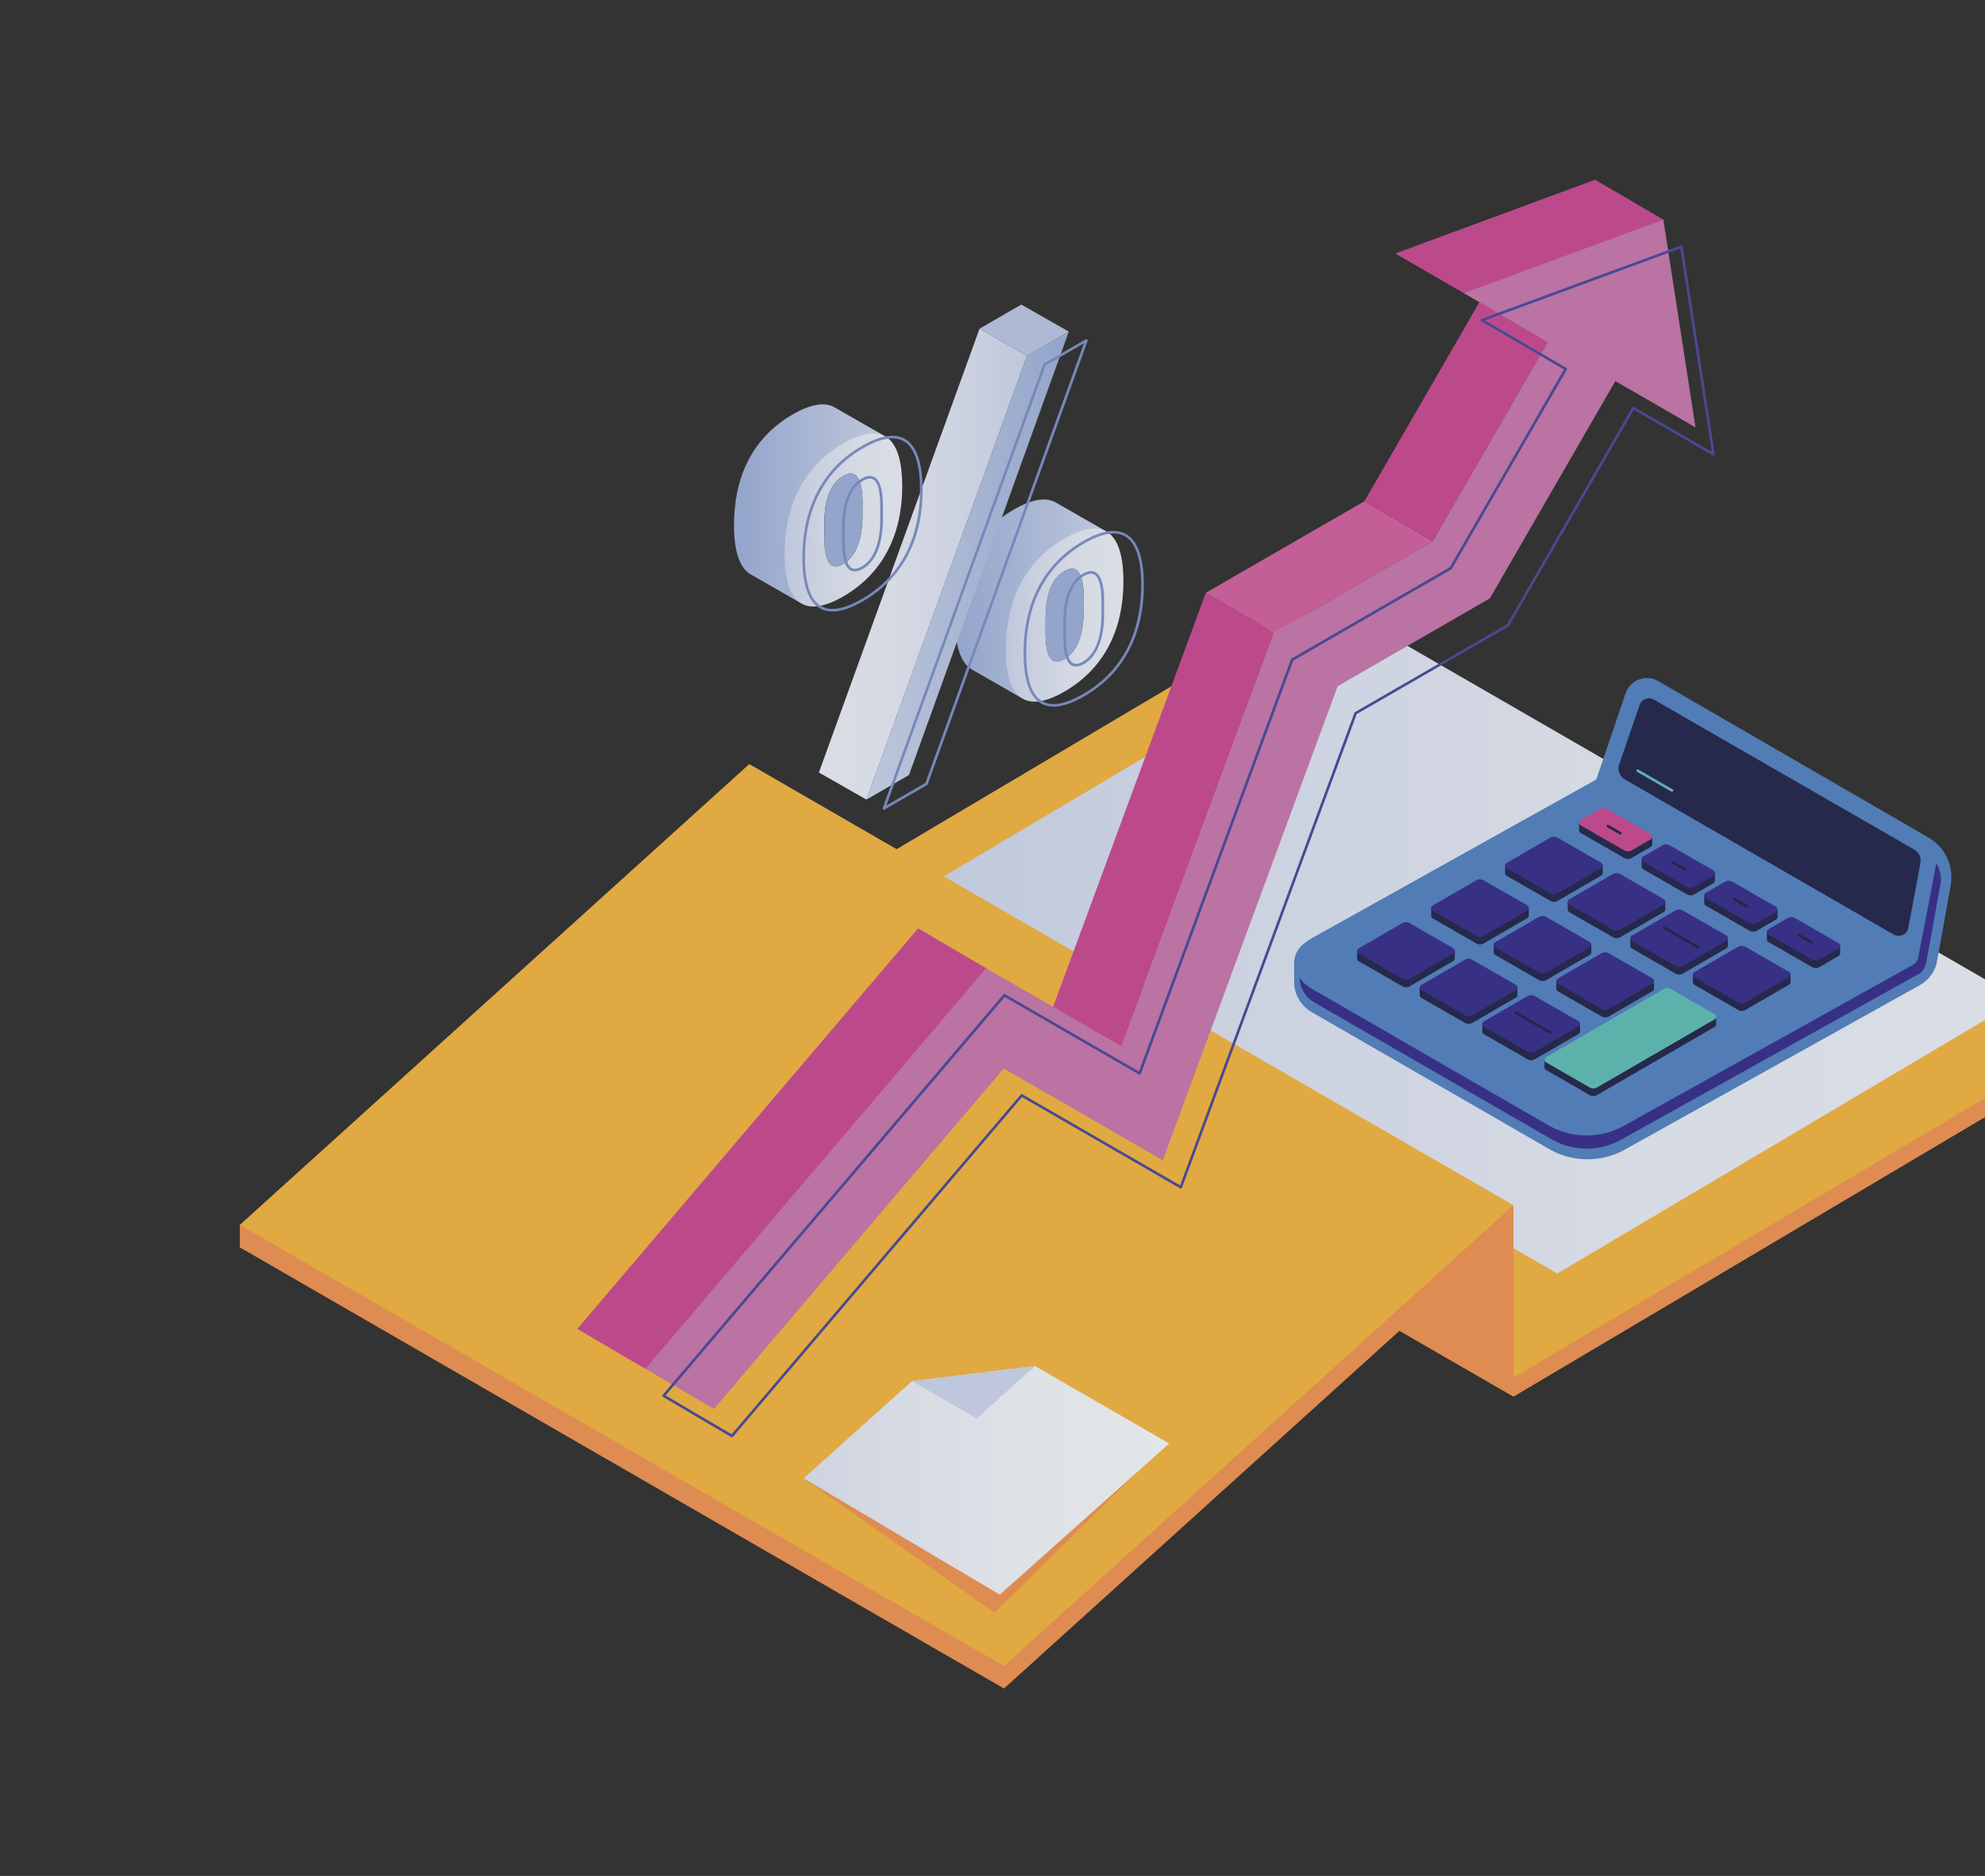 <?xml version="1.0" encoding="utf-8"?>
<!-- Generator: Adobe Illustrator 25.2.1, SVG Export Plug-In . SVG Version: 6.00 Build 0)  -->
<svg version="1.1" id="レイヤー_1" xmlns="http://www.w3.org/2000/svg" xmlns:xlink="http://www.w3.org/1999/xlink" x="0px"
	 y="0px" viewBox="0 0 208.719 197.275" style="enable-background:new 0 0 208.719 197.275;" xml:space="preserve">
<rect x="0" y="0" width="208.719" height="197.275" fill="#333333" stroke="none"/>
<style type="text/css">
	.st0{opacity:0.9;clip-path:url(#SVGID_2_);}
	.st1{fill:#F19654;}
	.st2{fill:#F4B643;}
	.st3{fill:url(#SVGID_3_);}
	.st4{fill:#CB4C95;}
	.st5{fill:#D364A1;}
	.st6{fill:#C97AAE;}
	.st7{fill:#4B4B9C;}
	.st8{fill:#5484C4;}
	.st9{fill:#25284E;}
	.st10{fill:#38308E;}
	.st11{fill:#61C0B8;}
	.st12{fill:#20274A;}
	.st13{fill:#040000;}
	.st14{fill:url(#SVGID_4_);}
	.st15{fill:url(#SVGID_5_);}
	.st16{fill:#9DB1DB;}
	.st17{fill:#7E91C8;}
	.st18{fill:url(#SVGID_6_);}
	.st19{fill:url(#SVGID_7_);}
	.st20{fill:#BCC8E6;}
	.st21{fill:url(#SVGID_8_);}
	.st22{fill:url(#SVGID_9_);}
	.st23{fill:url(#SVGID_10_);}
	.st24{fill:#CDD7ED;}
</style>
<g>
	<defs>
		<rect id="SVGID_1_" width="208.719" height="197.275"/>
	</defs>
	<clipPath id="SVGID_2_">
		<use xlink:href="#SVGID_1_"  style="overflow:visible;"/>
	</clipPath>
	<g class="st0">
		<polygon class="st1" points="159.136,146.876 78.786,100.486 216.277,110.997 216.277,112.996 		"/>
		<polygon class="st2" points="159.136,144.876 78.786,98.486 135.926,64.607 216.277,110.997 		"/>
		
			<linearGradient id="SVGID_3_" gradientUnits="userSpaceOnUse" x1="5941.205" y1="99.769" x2="6058.206" y2="99.769" gradientTransform="matrix(-1 0 0 1 6153.579 0)">
			<stop  offset="0" style="stop-color:#ECF0F8"/>
			<stop  offset="0.35" style="stop-color:#E7ECF6"/>
			<stop  offset="0.747" style="stop-color:#DAE1F2"/>
			<stop  offset="1" style="stop-color:#CDD7ED"/>
		</linearGradient>
		<polygon class="st3" points="163.749,133.923 95.373,94.446 143.998,65.615 212.375,105.092 		"/>
		<polygon class="st1" points="159.136,126.743 159.136,144.876 143.432,135.81 		"/>
		<polygon class="st1" points="105.568,177.565 25.218,131.175 25.218,128.811 159.136,129.106 		"/>
		<polygon class="st2" points="105.568,175.201 25.218,128.811 78.785,80.353 159.136,126.743 		"/>
		<g>
			<polygon class="st4" points="96.536,97.628 60.701,139.744 67.886,143.968 103.718,101.83 			"/>
			<polygon class="st4" points="110.568,106.318 117.934,110.036 133.976,66.539 126.794,62.337 			"/>
			<g>
				<polygon class="st5" points="126.794,62.337 133.976,66.539 150.651,56.911 143.469,52.709 				"/>
				<polygon class="st4" points="167.717,18.902 146.712,26.66 155.56,31.768 143.469,52.709 150.651,56.911 162.742,35.97 
					174.899,23.104 				"/>
			</g>
			<polygon class="st6" points="174.899,23.104 153.93,30.827 162.742,35.97 150.651,56.911 133.976,66.539 117.934,110.036 
				103.718,101.83 67.883,143.945 75.068,148.169 105.537,112.358 122.265,122.014 140.65,72.164 156.66,62.92 169.851,40.074 
				178.277,44.939 			"/>
			<path class="st7" d="M76.96,151.146c-0.024,0-0.049-0.006-0.07-0.02l-7.185-4.224c-0.035-0.021-0.059-0.056-0.066-0.096
				c-0.007-0.041,0.005-0.082,0.031-0.114l35.835-42.116c0.043-0.05,0.116-0.063,0.175-0.03l14.074,8.125l15.985-43.344
				c0.011-0.031,0.032-0.056,0.06-0.072l16.643-9.609l12.003-20.789l-8.692-5.073c-0.047-0.027-0.073-0.078-0.068-0.132
				c0.005-0.054,0.04-0.1,0.09-0.118l20.969-7.724c0.038-0.013,0.082-0.011,0.118,0.011c0.036,0.021,0.06,0.057,0.067,0.098
				l3.378,21.835c0.008,0.052-0.014,0.105-0.059,0.135c-0.043,0.031-0.101,0.033-0.148,0.005l-8.306-4.795l-13.121,22.726
				c-0.012,0.021-0.03,0.039-0.05,0.05l-15.967,9.219L124.287,124.9c-0.014,0.039-0.044,0.069-0.083,0.082
				c-0.04,0.015-0.081,0.011-0.116-0.01l-16.628-9.599l-30.394,35.724C77.039,151.129,77,151.146,76.96,151.146z M69.987,146.747
				l6.944,4.082l30.393-35.723c0.043-0.05,0.116-0.063,0.175-0.03l16.586,9.575l18.328-49.696c0.011-0.031,0.032-0.056,0.06-0.072
				l15.979-9.225l13.171-22.814c0.038-0.065,0.124-0.088,0.189-0.05l8.176,4.721l-3.307-21.382l-20.534,7.564l8.557,4.994
				c0.066,0.039,0.088,0.123,0.05,0.189l-12.091,20.941c-0.012,0.021-0.03,0.039-0.05,0.05l-16.631,9.602l-16.025,43.451
				c-0.014,0.039-0.044,0.068-0.083,0.082c-0.04,0.015-0.081,0.011-0.116-0.01l-14.117-8.15L69.987,146.747z"/>
		</g>
		<g>
			<g>
				<g>
					<path class="st8" d="M202.776,88.076c1.757,1.017,2.69,3.025,2.334,5.024c-0.603,3.386-1.458,8.164-1.517,8.354
						c-0.262,0.871-0.852,1.664-1.782,2.175l-30.996,17.28c-2.411,1.337-5.385,1.337-7.796,0l-25.003-14.422
						c-1.199-0.662-1.841-1.789-1.933-2.948l-0.013-2.018c-0.052-1.31,0.593-2.153,1.949-2.906l29.829-16.643l3.077-9.064
						c0.48-1.414,2.133-2.035,3.425-1.287L202.776,88.076z"/>
					<path class="st9" d="M201.933,90.718c-0.383,2.103-0.95,5.104-1.283,6.859c-0.133,0.7-0.917,1.057-1.534,0.701l-28.281-16.322
						c-0.543-0.313-0.788-0.967-0.584-1.56l2.154-6.267c0.211-0.615,0.932-0.885,1.495-0.56l27.397,15.782
						C201.777,89.627,202.032,90.173,201.933,90.718z"/>
					<path class="st10" d="M203.6,90.794l-1.906,9.94c-0.072,0.311-0.273,0.576-0.551,0.731l-30.413,16.941
						c-2.405,1.33-5.379,1.33-7.796,0l-25.003-14.429c-0.544-0.301-0.97-0.701-1.284-1.16c-0.007,0.065,0.007,0.177,0.007,0.177
						c0.085,1.042,0.668,1.939,1.605,2.457l25.003,14.422c1.088,0.603,2.319,0.917,3.571,0.917c1.258,0,2.489-0.314,3.577-0.917
						l31.386-17.473c0.451-0.251,0.661-0.727,0.755-1.234c0.179-0.969,1.071-5.901,1.485-8.193
						C204.17,92.218,204.015,91.441,203.6,90.794z"/>
				</g>
				<g>
					<g>
						<g>
							<path class="st9" d="M166.037,86.507l-0.002,0.81c0,0.104,0.052,0.209,0.156,0.268l4.594,2.641
								c0.242,0.139,0.54,0.139,0.781-0.001l2.02-1.174c0.103-0.06,0.155-0.164,0.154-0.269l0.002-0.717L166.037,86.507z"/>
							<path class="st4" d="M166.192,86.247l2.02-1.174c0.242-0.14,0.539-0.141,0.781-0.001l4.594,2.641
								c0.207,0.119,0.207,0.417,0.001,0.537l-2.02,1.174c-0.241,0.14-0.539,0.141-0.781,0.001l-4.594-2.641
								C165.986,86.665,165.985,86.367,166.192,86.247z"/>
						</g>
						<g>
							<path class="st9" d="M158.258,91.013l-0.002,0.81c0,0.104,0.052,0.209,0.156,0.268l4.594,2.641
								c0.242,0.139,0.54,0.139,0.781-0.001l4.584-2.658c0.103-0.06,0.155-0.164,0.155-0.269l0.002-0.717L158.258,91.013z"/>
							<path class="st10" d="M158.413,90.753l4.584-2.658c0.242-0.14,0.539-0.141,0.781-0.001l4.594,2.641
								c0.207,0.119,0.207,0.417,0.001,0.537l-4.584,2.658c-0.242,0.14-0.539,0.141-0.781,0.001l-4.594-2.641
								C158.207,91.171,158.206,90.873,158.413,90.753z"/>
						</g>
						<g>
							<path class="st9" d="M162.4,111.437l-0.002,0.81c0,0.104,0.052,0.209,0.156,0.268l4.594,2.641
								c0.242,0.139,0.54,0.139,0.781-0.001l12.363-7.164c0.103-0.06,0.155-0.164,0.154-0.269l0.002-0.717L162.4,111.437z"/>
							<path class="st11" d="M162.554,111.178l12.363-7.164c0.242-0.14,0.539-0.141,0.781-0.001l4.594,2.641
								c0.207,0.119,0.207,0.417,0.001,0.537l-12.363,7.164c-0.241,0.14-0.539,0.141-0.781,0.001l-4.594-2.641
								C162.349,111.596,162.348,111.297,162.554,111.178z"/>
						</g>
					</g>
					<g>
						<g>
							<path class="st9" d="M172.619,90.331l-0.002,0.81c0,0.104,0.052,0.209,0.155,0.268l4.594,2.641
								c0.242,0.139,0.54,0.139,0.781-0.001l2.02-1.174c0.103-0.06,0.155-0.164,0.154-0.269l0.002-0.717L172.619,90.331z"/>
							<path class="st10" d="M172.774,90.071l2.02-1.174c0.241-0.14,0.539-0.141,0.781-0.001l4.594,2.641
								c0.207,0.119,0.207,0.417,0.001,0.537l-2.02,1.174c-0.242,0.14-0.539,0.141-0.781,0.001l-4.594-2.641
								C172.568,90.489,172.567,90.191,172.774,90.071z"/>
						</g>
						<g>
							<path class="st9" d="M164.841,94.837l-0.002,0.81c0,0.104,0.052,0.209,0.156,0.268l4.594,2.641
								c0.242,0.139,0.54,0.139,0.781-0.001l4.584-2.658c0.103-0.06,0.155-0.164,0.155-0.269l0.002-0.717L164.841,94.837z"/>
							<path class="st10" d="M164.995,94.577l4.584-2.658c0.242-0.14,0.539-0.141,0.781-0.001l4.594,2.641
								c0.207,0.119,0.207,0.417,0.001,0.537l-4.584,2.658c-0.242,0.14-0.539,0.141-0.781,0.001l-4.594-2.641
								C164.789,94.995,164.789,94.697,164.995,94.577z"/>
						</g>
						<g>
							<path class="st9" d="M157.062,99.343l-0.002,0.81c0,0.104,0.052,0.209,0.156,0.268l4.594,2.641
								c0.242,0.139,0.54,0.139,0.781-0.001l4.584-2.658c0.103-0.06,0.155-0.164,0.154-0.269l0.002-0.717L157.062,99.343z"/>
							<path class="st10" d="M157.217,99.083l4.584-2.658c0.241-0.14,0.539-0.141,0.781-0.001l4.594,2.641
								c0.207,0.119,0.207,0.417,0.001,0.537l-4.584,2.658c-0.242,0.14-0.539,0.141-0.781,0.001l-4.594-2.641
								C157.011,99.501,157.01,99.203,157.217,99.083z"/>
						</g>
						<g>
							<path class="st9" d="M149.283,103.849l-0.002,0.81c0,0.104,0.052,0.209,0.156,0.268l4.594,2.641
								c0.242,0.139,0.54,0.139,0.781-0.001l4.584-2.658c0.103-0.06,0.155-0.164,0.154-0.269l0.002-0.717L149.283,103.849z"/>
							<path class="st10" d="M149.438,103.589l4.584-2.658c0.242-0.14,0.539-0.141,0.781-0.001l4.594,2.641
								c0.207,0.119,0.207,0.417,0.001,0.537l-4.584,2.658c-0.241,0.14-0.539,0.141-0.781,0.001l-4.594-2.641
								C149.232,104.007,149.232,103.709,149.438,103.589z"/>
						</g>
						<g>
							<path class="st9" d="M150.48,95.491l-0.002,0.81c0,0.104,0.052,0.209,0.156,0.268l4.594,2.641
								c0.242,0.139,0.54,0.139,0.781-0.001l4.584-2.658c0.103-0.06,0.155-0.164,0.154-0.269l0.002-0.717L150.48,95.491z"/>
							<path class="st10" d="M150.634,95.231l4.584-2.658c0.242-0.14,0.539-0.141,0.781-0.001l4.594,2.641
								c0.207,0.119,0.207,0.417,0.001,0.537l-4.584,2.658c-0.242,0.14-0.539,0.141-0.781,0.001l-4.594-2.641
								C150.428,95.649,150.428,95.351,150.634,95.231z"/>
						</g>
						<g>
							<path class="st9" d="M142.701,99.997l-0.002,0.81c0,0.104,0.052,0.209,0.155,0.268l4.594,2.641
								c0.242,0.139,0.54,0.139,0.781-0.001l4.584-2.658c0.103-0.06,0.155-0.164,0.154-0.269l0.002-0.717L142.701,99.997z"/>
							<path class="st10" d="M142.856,99.737l4.584-2.658c0.241-0.14,0.539-0.141,0.781-0.001l4.594,2.641
								c0.207,0.119,0.207,0.417,0.001,0.537l-4.584,2.658c-0.241,0.14-0.539,0.141-0.781,0.001l-4.594-2.641
								C142.65,100.155,142.649,99.857,142.856,99.737z"/>
						</g>
					</g>
					<g>
						<g>
							<path class="st9" d="M179.202,94.155l-0.002,0.81c0,0.104,0.052,0.209,0.155,0.268l4.594,2.641
								c0.242,0.139,0.54,0.139,0.781-0.001l2.02-1.174c0.103-0.06,0.155-0.164,0.154-0.269l0.002-0.717L179.202,94.155z"/>
							<path class="st10" d="M179.356,93.896l2.02-1.174c0.241-0.14,0.539-0.141,0.781-0.001l4.594,2.641
								c0.207,0.119,0.207,0.417,0.001,0.537l-2.02,1.174c-0.242,0.14-0.539,0.141-0.781,0.001l-4.594-2.641
								C179.15,94.314,179.15,94.015,179.356,93.896z"/>
						</g>
						<g>
							<path class="st9" d="M171.423,98.661l-0.002,0.81c0,0.104,0.052,0.209,0.155,0.268l4.594,2.641
								c0.242,0.139,0.54,0.139,0.781-0.001l4.584-2.658c0.103-0.06,0.155-0.164,0.155-0.269l0.002-0.717L171.423,98.661z"/>
							<path class="st10" d="M171.578,98.401l4.584-2.658c0.241-0.14,0.539-0.141,0.781-0.001l4.594,2.641
								c0.207,0.119,0.207,0.417,0.001,0.537l-4.584,2.658c-0.242,0.14-0.539,0.141-0.781,0.001l-4.594-2.641
								C171.372,98.82,171.371,98.521,171.578,98.401z"/>
						</g>
						<g>
							<path class="st9" d="M163.644,103.167l-0.002,0.81c0,0.104,0.052,0.209,0.155,0.268l4.594,2.641
								c0.242,0.139,0.54,0.139,0.781-0.001l4.584-2.658c0.103-0.06,0.155-0.164,0.154-0.269l0.002-0.717L163.644,103.167z"/>
							<path class="st10" d="M163.799,102.907l4.584-2.658c0.241-0.14,0.539-0.141,0.781-0.001l4.594,2.641
								c0.207,0.119,0.207,0.417,0.001,0.537l-4.584,2.658c-0.241,0.14-0.539,0.141-0.781,0.001l-4.594-2.641
								C163.593,103.325,163.592,103.027,163.799,102.907z"/>
						</g>
						<g>
							<path class="st9" d="M155.866,107.673l-0.002,0.81c0,0.104,0.052,0.209,0.155,0.268l4.594,2.641
								c0.242,0.139,0.54,0.139,0.781-0.001l4.584-2.658c0.103-0.06,0.155-0.164,0.155-0.269l0.002-0.717L155.866,107.673z"/>
							<path class="st10" d="M156.02,107.413l4.584-2.658c0.242-0.14,0.539-0.141,0.781-0.001l4.594,2.641
								c0.207,0.119,0.207,0.417,0.001,0.537l-4.584,2.658c-0.242,0.14-0.539,0.141-0.781,0.001l-4.594-2.641
								C155.814,107.831,155.814,107.533,156.02,107.413z"/>
						</g>
					</g>
					<g>
						<g>
							<path class="st9" d="M185.784,97.979l-0.002,0.81c0,0.104,0.052,0.209,0.156,0.268l4.594,2.641
								c0.242,0.139,0.54,0.139,0.781-0.001l2.02-1.174c0.103-0.06,0.155-0.164,0.154-0.269l0.002-0.717L185.784,97.979z"/>
							<path class="st10" d="M185.939,97.72l2.02-1.174c0.241-0.14,0.539-0.141,0.781-0.001l4.594,2.641
								c0.207,0.119,0.207,0.417,0.001,0.537l-2.02,1.174c-0.242,0.14-0.539,0.141-0.781,0.001l-4.594-2.641
								C185.733,98.138,185.732,97.839,185.939,97.72z"/>
						</g>
						<g>
							<path class="st9" d="M178.005,102.485l-0.002,0.81c0,0.104,0.052,0.209,0.156,0.268l4.594,2.641
								c0.242,0.139,0.54,0.139,0.781-0.001l4.584-2.658c0.103-0.06,0.155-0.164,0.154-0.269l0.002-0.717L178.005,102.485z"/>
							<path class="st10" d="M178.16,102.225l4.584-2.658c0.241-0.14,0.539-0.141,0.781-0.001l4.594,2.641
								c0.207,0.119,0.207,0.417,0.001,0.537l-4.584,2.658c-0.242,0.14-0.539,0.141-0.781,0.001l-4.594-2.641
								C177.954,102.644,177.953,102.345,178.16,102.225z"/>
						</g>
					</g>
				</g>
			</g>
			<path class="st11" d="M175.805,83.266c-0.023,0-0.048-0.006-0.069-0.019l-3.607-2.082c-0.066-0.038-0.088-0.123-0.05-0.189
				c0.038-0.066,0.124-0.087,0.189-0.05l3.607,2.082c0.066,0.038,0.088,0.123,0.05,0.189
				C175.9,83.241,175.853,83.266,175.805,83.266z"/>
			<path class="st12" d="M178.566,99.765c-0.023,0-0.048-0.006-0.069-0.019l-3.607-2.081c-0.066-0.038-0.088-0.123-0.05-0.189
				c0.038-0.065,0.124-0.088,0.189-0.05l3.607,2.081c0.066,0.038,0.088,0.123,0.05,0.189
				C178.66,99.74,178.613,99.765,178.566,99.765z"/>
			<path class="st12" d="M183.66,95.433c-0.023,0-0.048-0.006-0.069-0.019l-1.302-0.752c-0.066-0.038-0.088-0.123-0.05-0.189
				c0.039-0.066,0.124-0.088,0.189-0.05l1.302,0.752c0.066,0.038,0.088,0.123,0.05,0.189
				C183.755,95.407,183.708,95.433,183.66,95.433z"/>
			<path class="st12" d="M177.208,91.587c-0.023,0-0.048-0.006-0.069-0.019l-1.301-0.751c-0.066-0.038-0.088-0.123-0.05-0.189
				c0.038-0.066,0.124-0.088,0.189-0.05l1.301,0.751c0.066,0.038,0.088,0.123,0.05,0.189
				C177.303,91.562,177.256,91.587,177.208,91.587z"/>
			<path class="st12" d="M170.372,87.763c-0.023,0-0.048-0.006-0.069-0.019L169,86.993c-0.066-0.038-0.088-0.123-0.05-0.189
				c0.038-0.066,0.124-0.087,0.189-0.05l1.302,0.752c0.066,0.038,0.088,0.123,0.05,0.189
				C170.466,87.738,170.419,87.763,170.372,87.763z"/>
			<path class="st12" d="M190.461,99.236c-0.023,0-0.048-0.006-0.069-0.019l-1.301-0.752c-0.066-0.038-0.088-0.123-0.05-0.189
				c0.038-0.065,0.124-0.088,0.189-0.05l1.301,0.752c0.066,0.038,0.088,0.123,0.05,0.189
				C190.555,99.211,190.508,99.236,190.461,99.236z"/>
			<path class="st12" d="M163.002,108.721c-0.023,0-0.048-0.006-0.069-0.019l-3.607-2.082c-0.066-0.038-0.088-0.123-0.05-0.189
				c0.038-0.066,0.123-0.088,0.189-0.05l3.607,2.082c0.066,0.038,0.088,0.123,0.05,0.189
				C163.097,108.696,163.05,108.721,163.002,108.721z"/>
		</g>
		<g>
			<path class="st13" d="M82.48,53.989v1.72c0,2.687,0.686,4.278,2.419,3.277c1.772-1.023,2.376-3.359,2.376-6.046v-1.72
				c0-2.687-0.604-4.325-2.376-3.302C83.166,48.919,82.48,51.302,82.48,53.989z"/>
			<g>
				<g>
					
						<linearGradient id="SVGID_4_" gradientUnits="userSpaceOnUse" x1="6037.259" y1="62.97" x2="6053.143" y2="62.97" gradientTransform="matrix(-1 0 0 1 6153.579 0)">
						<stop  offset="0" style="stop-color:#CDD7ED"/>
						<stop  offset="1" style="stop-color:#9DB1DB"/>
					</linearGradient>
					<path class="st14" d="M100.436,65.238c0-4.854,1.787-9.121,6.168-11.651c1.899-1.097,3.317-1.306,4.314-0.798
						c0.054,0.028,0.109,0.061,0.161,0.092l5.241,3.002l-6.383,3.595c-0.436,3.465-0.791,6.406-3.755,8.55l1.253,5.385l-5.117-2.934
						C101.015,69.826,100.436,67.946,100.436,65.238z"/>
					<g>
						
							<linearGradient id="SVGID_5_" gradientUnits="userSpaceOnUse" x1="6035.452" y1="64.681" x2="6047.821" y2="64.681" gradientTransform="matrix(-1 0 0 1 6153.579 0)">
							<stop  offset="0" style="stop-color:#ECF0F8"/>
							<stop  offset="0.35" style="stop-color:#E7ECF6"/>
							<stop  offset="0.747" style="stop-color:#DAE1F2"/>
							<stop  offset="1" style="stop-color:#CDD7ED"/>
						</linearGradient>
						<path class="st15" d="M105.758,68.288c0,4.764,1.787,6.968,6.168,4.438c4.382-2.53,6.202-6.816,6.202-11.58
							c0-4.854-1.82-7.039-6.202-4.509C107.544,59.167,105.758,63.435,105.758,68.288z M109.937,65.111
							c0-2.247,0.506-4.202,1.989-5.058c1.449-0.837,2.022,0.495,2.022,2.742v1.438c0,2.247-0.573,4.241-2.022,5.077
							c-1.483,0.856-1.989-0.515-1.989-2.762V65.111z"/>
						<path class="st16" d="M111.926,60.053c1.449-0.837,2.022,0.495,2.022,2.742v1.438c0,2.247-0.573,4.241-2.022,5.077
							c-1.483,0.856-1.989-0.515-1.989-2.762v-1.438C109.937,62.864,110.443,60.909,111.926,60.053z"/>
					</g>
				</g>
				<path class="st17" d="M110.788,74.312c-0.498,0-0.941-0.111-1.327-0.334c-1.218-0.703-1.836-2.486-1.836-5.301
					c0-5.343,2.158-9.414,6.237-11.77c1.939-1.12,3.471-1.368,4.557-0.744c1.23,0.71,1.854,2.518,1.854,5.372
					c0,5.286-2.169,9.331-6.272,11.7C112.759,73.953,111.685,74.312,110.788,74.312z M117.082,56.104
					c-0.846,0-1.876,0.348-3.079,1.043c-3.99,2.303-6.099,6.291-6.099,11.53c0,2.709,0.571,4.411,1.696,5.061
					c0.989,0.572,2.422,0.321,4.264-0.743c5.069-2.926,6.133-7.847,6.133-11.46c0-2.749-0.577-4.475-1.714-5.132
					C117.935,56.204,117.535,56.104,117.082,56.104z M113.139,70.096c-0.17,0-0.327-0.041-0.468-0.123
					c-0.582-0.335-0.865-1.328-0.865-3.034V65.5c0-2.647,0.692-4.389,2.057-5.177c0.527-0.304,0.976-0.352,1.337-0.144
					c0.592,0.342,0.893,1.354,0.893,3.006v1.438c0,2.574-0.744,4.42-2.092,5.197C113.684,70.004,113.396,70.096,113.139,70.096z
					 M114.717,60.33c-0.207,0-0.446,0.078-0.715,0.232c-1.273,0.735-1.919,2.396-1.919,4.938v1.438c0,1.964,0.395,2.604,0.725,2.795
					c0.26,0.151,0.617,0.1,1.054-0.153c1.26-0.726,1.953-2.487,1.953-4.958v-1.438c0-1.525-0.26-2.481-0.754-2.766
					C114.96,60.359,114.844,60.33,114.717,60.33z"/>
			</g>
			<g>
				<linearGradient id="SVGID_6_" gradientUnits="userSpaceOnUse" x1="86.105" y1="59.325" x2="107.994" y2="59.325">
					<stop  offset="0" style="stop-color:#ECF0F8"/>
					<stop  offset="0.35" style="stop-color:#E7ECF6"/>
					<stop  offset="0.747" style="stop-color:#DAE1F2"/>
					<stop  offset="1" style="stop-color:#CDD7ED"/>
				</linearGradient>
				<polygon class="st18" points="86.105,81.239 102.995,34.565 107.994,37.411 91.103,84.085 				"/>
				<linearGradient id="SVGID_7_" gradientUnits="userSpaceOnUse" x1="91.103" y1="59.48" x2="112.385" y2="59.48">
					<stop  offset="0" style="stop-color:#CDD7ED"/>
					<stop  offset="1" style="stop-color:#9DB1DB"/>
				</linearGradient>
				<polygon class="st19" points="91.103,84.085 107.994,37.411 112.385,34.875 95.577,81.502 				"/>
				<path class="st17" d="M92.949,85.146c-0.032,0-0.063-0.012-0.089-0.032c-0.044-0.038-0.06-0.099-0.041-0.153l16.891-46.674
					c0.011-0.031,0.032-0.057,0.06-0.073l4.392-2.535c0.05-0.03,0.113-0.023,0.159,0.014c0.044,0.038,0.06,0.098,0.041,0.153
					L97.552,82.471c-0.011,0.031-0.032,0.057-0.06,0.073l-4.474,2.583C92.996,85.14,92.972,85.146,92.949,85.146z M109.952,38.428
					l-16.744,46.27l4.101-2.368l16.663-46.223L109.952,38.428z"/>
				<polygon class="st20" points="102.995,34.565 107.994,37.411 112.385,34.875 107.386,32.03 				"/>
			</g>
			<g>
				<g>
					
						<linearGradient id="SVGID_8_" gradientUnits="userSpaceOnUse" x1="6060.517" y1="52.966" x2="6076.401" y2="52.966" gradientTransform="matrix(-1 0 0 1 6153.579 0)">
						<stop  offset="0" style="stop-color:#CDD7ED"/>
						<stop  offset="1" style="stop-color:#9DB1DB"/>
					</linearGradient>
					<path class="st21" d="M77.178,55.234c0-4.854,1.787-9.121,6.168-11.651c1.899-1.097,3.317-1.306,4.314-0.798
						c0.054,0.028,0.109,0.061,0.161,0.092l5.241,3.002l-6.383,3.595c-0.436,3.465-0.791,6.406-3.755,8.55l1.253,5.385l-5.117-2.934
						C77.756,59.822,77.178,57.943,77.178,55.234z"/>
					<g>
						
							<linearGradient id="SVGID_9_" gradientUnits="userSpaceOnUse" x1="6058.71" y1="54.677" x2="6071.08" y2="54.677" gradientTransform="matrix(-1 0 0 1 6153.579 0)">
							<stop  offset="0" style="stop-color:#ECF0F8"/>
							<stop  offset="0.35" style="stop-color:#E7ECF6"/>
							<stop  offset="0.747" style="stop-color:#DAE1F2"/>
							<stop  offset="1" style="stop-color:#CDD7ED"/>
						</linearGradient>
						<path class="st22" d="M82.499,58.284c0,4.764,1.787,6.968,6.168,4.438c4.382-2.53,6.202-6.817,6.202-11.58
							c0-4.854-1.82-7.039-6.202-4.509C84.286,49.163,82.499,53.431,82.499,58.284z M86.679,55.107c0-2.247,0.506-4.202,1.989-5.058
							c1.449-0.837,2.022,0.495,2.022,2.742v1.438c0,2.247-0.573,4.241-2.022,5.077c-1.483,0.856-1.989-0.515-1.989-2.762V55.107z"
							/>
						<path class="st16" d="M88.668,50.049c1.449-0.837,2.022,0.495,2.022,2.742v1.438c0,2.247-0.573,4.241-2.022,5.077
							c-1.483,0.856-1.989-0.515-1.989-2.762v-1.438C86.679,52.86,87.185,50.906,88.668,50.049z"/>
					</g>
				</g>
				<path class="st17" d="M87.531,64.309c-0.498,0-0.942-0.111-1.328-0.334c-1.218-0.702-1.835-2.486-1.835-5.301
					c0-5.345,2.157-9.415,6.237-11.771c1.939-1.118,3.471-1.37,4.556-0.743c1.23,0.71,1.854,2.517,1.854,5.371
					c0,5.286-2.168,9.331-6.271,11.701C89.502,63.949,88.426,64.309,87.531,64.309z M93.823,46.1c-0.846,0-1.876,0.349-3.079,1.043
					c-3.99,2.304-6.099,6.291-6.099,11.531c0,2.709,0.571,4.411,1.696,5.061c0.987,0.572,2.422,0.321,4.264-0.743
					c5.068-2.927,6.132-7.848,6.132-11.461c0-2.748-0.577-4.475-1.714-5.132C94.676,46.2,94.276,46.1,93.823,46.1z M89.881,60.092
					c-0.171,0-0.327-0.041-0.469-0.123c-0.582-0.336-0.865-1.328-0.865-3.035v-1.438c0-2.647,0.693-4.389,2.058-5.178
					c0.526-0.303,0.975-0.352,1.337-0.143c0.592,0.342,0.893,1.353,0.893,3.006v1.438c0,2.572-0.743,4.418-2.092,5.197
					C90.426,60,90.137,60.092,89.881,60.092z M91.458,50.326c-0.206,0-0.445,0.078-0.714,0.233c-1.274,0.735-1.92,2.396-1.92,4.938
					v1.438c0,1.964,0.395,2.604,0.725,2.796c0.262,0.151,0.616,0.1,1.055-0.153c1.26-0.727,1.953-2.488,1.953-4.958v-1.438
					c0-1.525-0.261-2.481-0.754-2.766C91.701,50.355,91.586,50.326,91.458,50.326z"/>
			</g>
		</g>
		<g>
			<polygon class="st1" points="103.957,152.593 119.721,154.669 104.572,169.589 84.496,155.462 			"/>
			<g>
				
					<linearGradient id="SVGID_10_" gradientUnits="userSpaceOnUse" x1="7332.477" y1="155.675" x2="7370.921" y2="155.675" gradientTransform="matrix(-1 0 0 1 7455.417 0)">
					<stop  offset="0.005" style="stop-color:#F6F9FC"/>
					<stop  offset="0.407" style="stop-color:#F1F5FA"/>
					<stop  offset="0.861" style="stop-color:#E4E9F5"/>
					<stop  offset="1" style="stop-color:#DEE4F3"/>
				</linearGradient>
				<polygon class="st23" points="95.901,145.235 108.832,143.655 122.94,151.797 105.127,167.695 84.496,155.462 				"/>
				<polygon class="st24" points="102.694,149.157 95.901,145.235 108.832,143.655 				"/>
			</g>
		</g>
	</g>
</g>
</svg>
